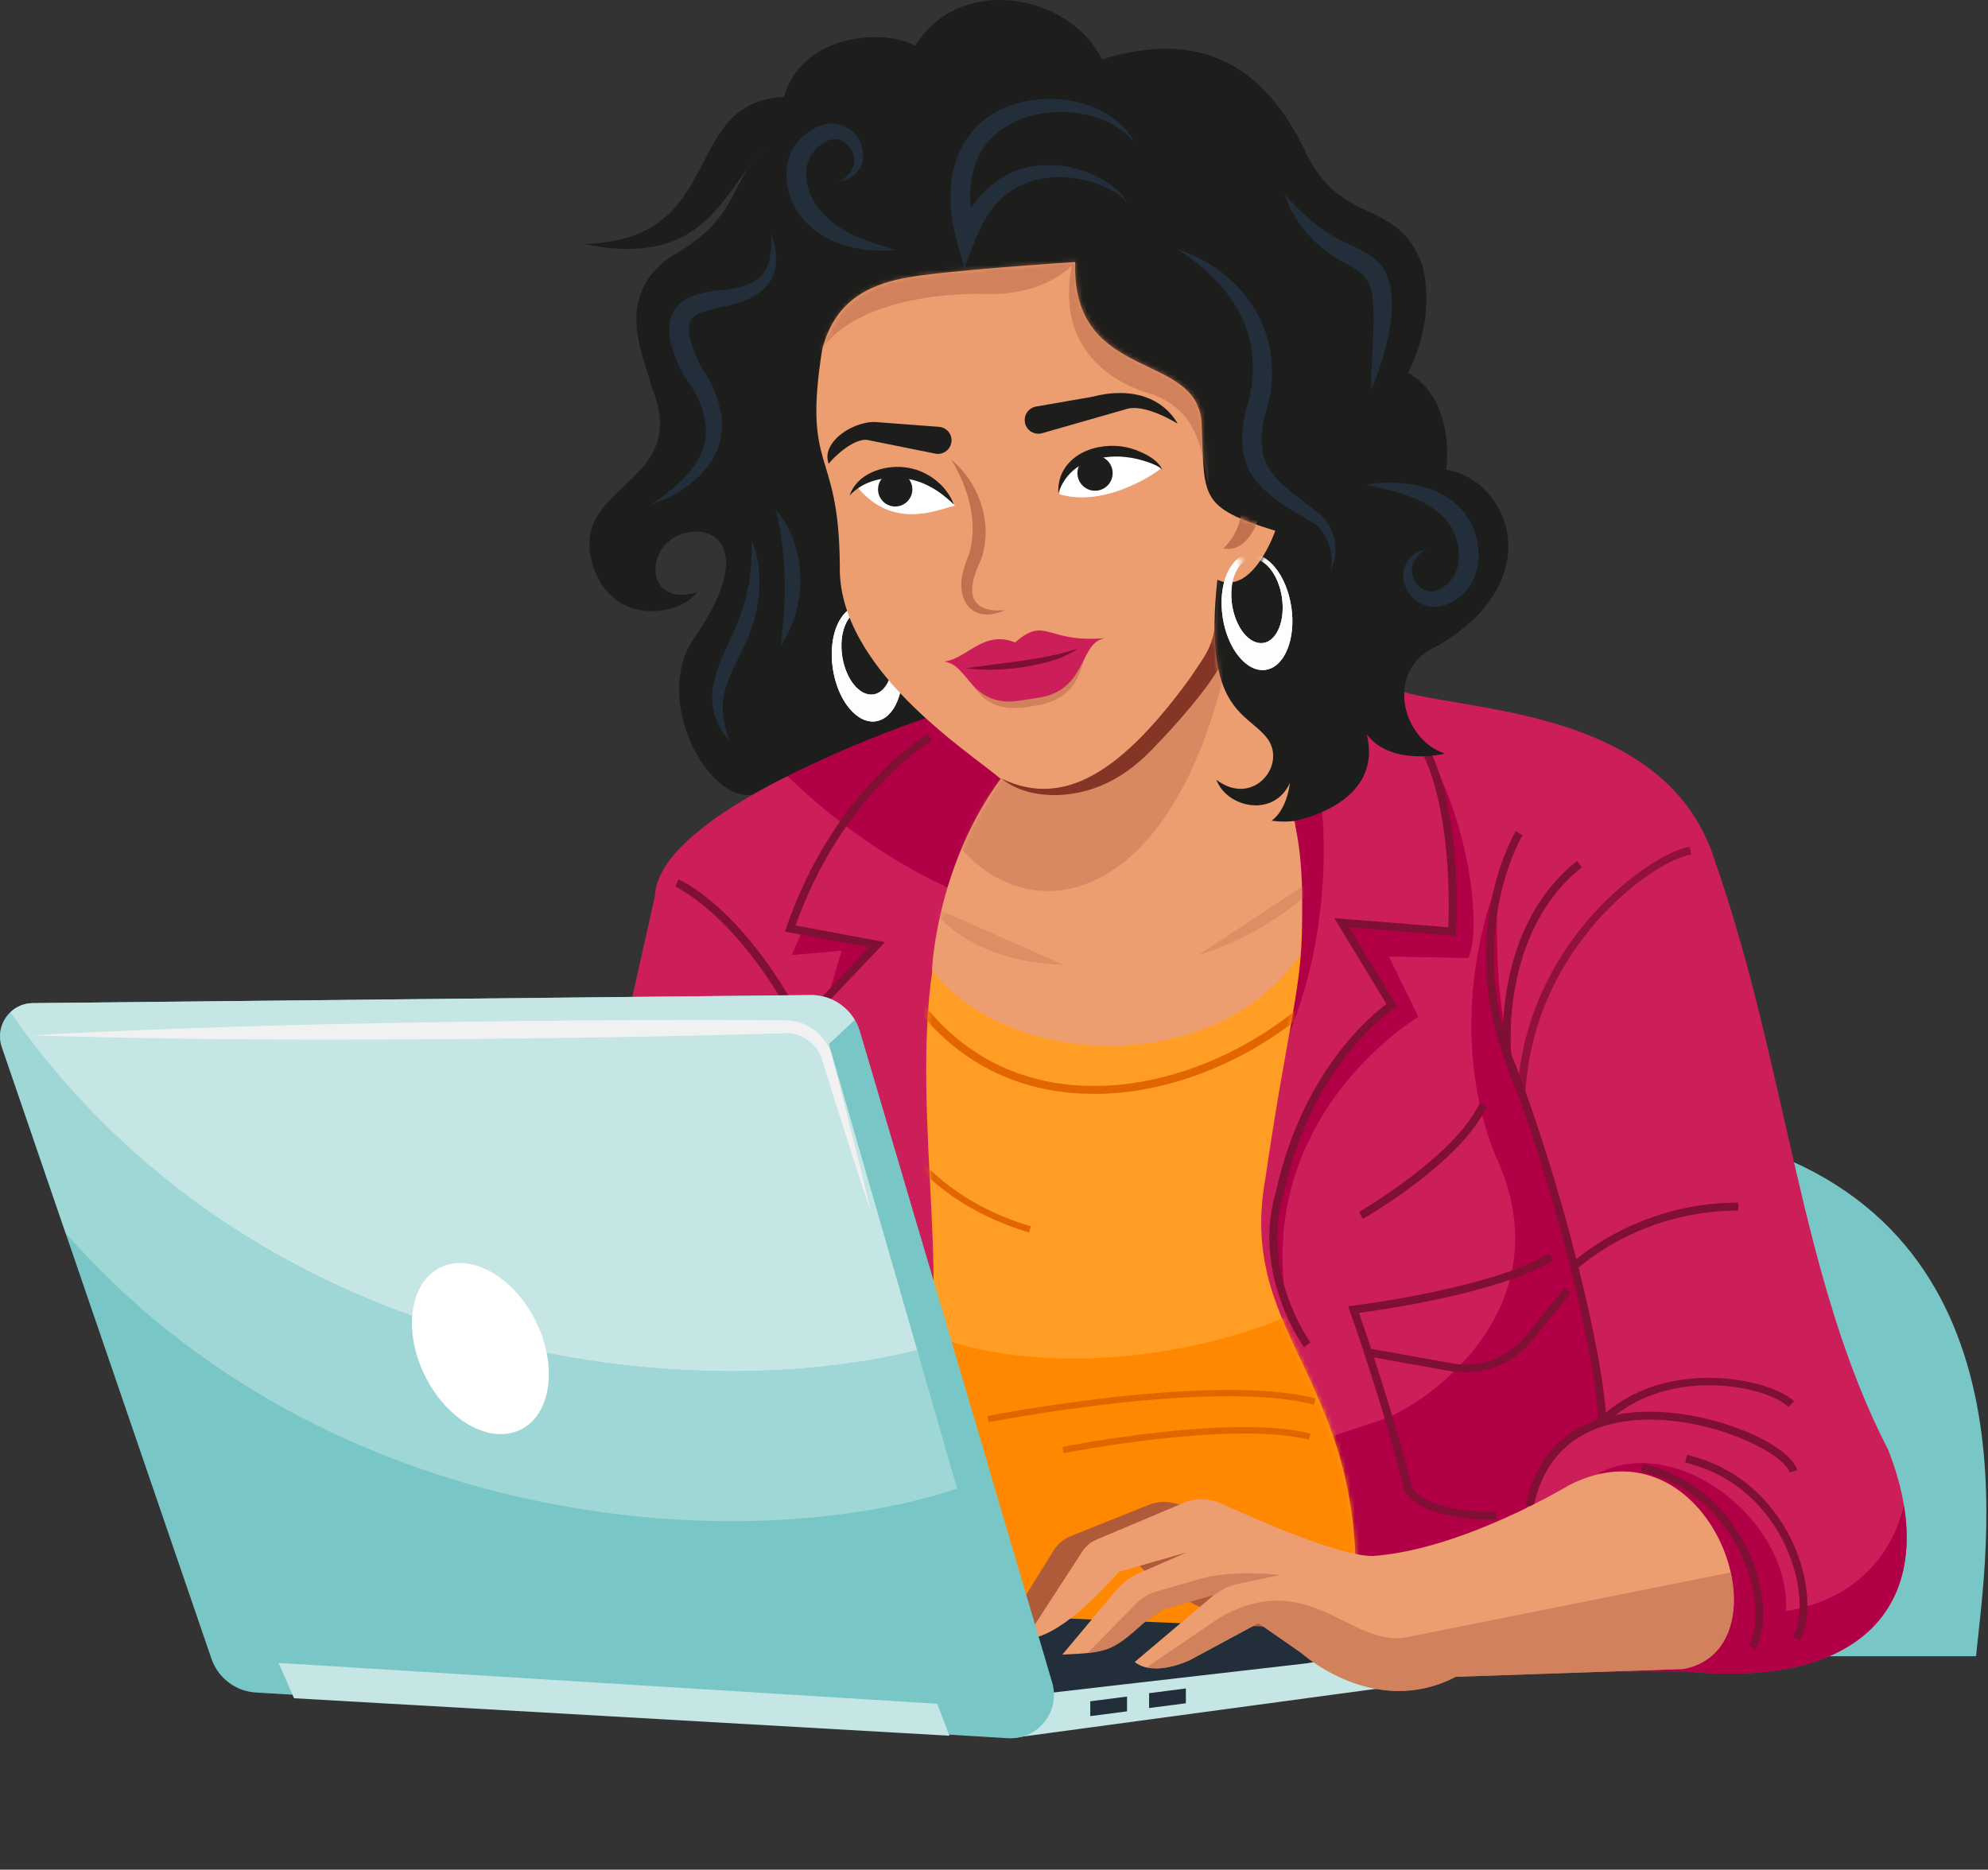 <svg width="438" height="412" viewBox="0 0 438 412" fill="none" xmlns="http://www.w3.org/2000/svg">
<rect x="0" y="0" width="438" height="412" fill="#333333" stroke="none"/>
<path d="M364.831 363.049L350.411 251.629H383.151C449.591 271.079 437.631 341.959 435.361 364.969H369.181L364.831 363.049V363.049Z" fill="#78C7C6"/>
<path d="M304.381 150.179C311.511 157.629 366.291 151.799 377.951 190.049C393.831 235.749 396.591 281.939 416.031 319.529C427.701 349.349 414.571 372.519 371.461 368.309H106.031L144.281 197.499C145.251 175.619 217.371 153.419 223.531 150.829L259.671 143.699L304.401 150.179H304.381Z" fill="#CC1F5A"/>
<path d="M283.641 288.571C275.861 245.791 312.491 224.071 312.491 224.071L306.011 210.781L323.511 211.101C326.431 205.271 324.481 178.041 309.571 157.621C321.561 175.121 319.941 205.261 319.941 205.261L295.631 203.321L306.651 221.471C287.851 235.081 274.561 266.201 283.641 288.561V288.571Z" fill="#B10046"/>
<path d="M287.301 296.869C287.181 296.709 275.601 280.579 281.171 262.389C286.921 236.239 302.031 223.779 305.471 221.239L293.981 202.319L319.101 204.329C319.291 199.679 319.781 177.989 312.941 165.039L314.501 164.219C322.381 179.159 320.881 204.279 320.811 205.339L320.751 206.229L297.271 204.349L307.841 221.759L307.121 222.219C306.941 222.339 289.191 234.069 282.871 262.829C277.531 280.259 288.601 295.679 288.721 295.829L287.301 296.869V296.869Z" fill="#7F1033"/>
<path d="M178.151 231.58C164.551 202.48 148.941 195.46 148.781 195.39L149.481 193.77C150.141 194.05 165.831 201.05 179.751 230.83L178.161 231.58H178.151Z" fill="#7F1033"/>
<path d="M283.641 228.61C292.721 207.54 293.361 181.61 289.151 165.41L266.141 170.27L271.001 212.08L283.641 228.61V228.61Z" fill="#B10046"/>
<path d="M393.511 355.019C394.481 335.249 369.851 315.799 352.351 324.549L362.721 347.889L348.521 368.309H371.481C408.451 371.919 423.351 355.389 419.491 331.799C417.041 341.659 409.861 352.259 393.521 355.019H393.511Z" fill="#B10046"/>
<path d="M232.751 153.42L223.901 150.75L223.521 150.83C219.981 152.32 194.601 160.31 173.501 170.99C177.571 175.05 199.191 195.59 226.601 201.72L232.761 153.43L232.751 153.42Z" fill="#B10046"/>
<path d="M329.991 193.93C316.701 230.23 330.311 256.48 330.311 256.48C344.251 289.54 312.811 310.61 303.411 313.2L291.741 317.09L300.491 349.83L332.251 341.08L336.141 335.89C336.791 322.93 342.621 317.09 352.991 313.2C341.001 234.44 328.031 246.43 329.981 193.93L329.991 193.93Z" fill="#B10046"/>
<path d="M285.261 180.859C289.151 215.319 285.581 213.059 278.781 259.729C272.301 295.709 302.761 304.459 298.231 357.609V368.309H193.541L203.101 302.519C210.231 284.689 199.581 239.569 206.551 207.479L266.141 216.299L285.261 180.859V180.859Z" fill="#FF9D25"/>
<mask id="mask0_40_940" style="mask-type:luminance" maskUnits="userSpaceOnUse" x="193" y="180" width="106" height="189">
<path fill-rule="evenodd" clip-rule="evenodd" d="M285.261 180.859C289.151 215.319 285.581 213.059 278.781 259.729C272.301 295.709 302.761 304.459 298.231 357.609V368.309H193.541L203.101 302.519C209.861 284.979 200.181 241.729 206.181 207.229L266.141 216.309L285.261 180.869V180.859Z" fill="white"/>
</mask>
<g mask="url(#mask0_40_940)">
<path d="M177.331 266.531C191.921 311.261 266.301 302.991 294.011 284.521L317.831 354.041C317.831 354.041 285.261 378.351 283.801 378.351C282.341 378.351 217.681 375.431 217.681 375.431C217.681 375.431 175.871 320.491 176.841 318.061C177.811 315.631 177.331 266.531 177.331 266.531V266.531Z" fill="#FF8800"/>
<path d="M241.011 241.05C238.231 241.05 235.491 240.85 232.801 240.44C217.751 238.15 205.531 229.5 197.471 215.44L199.001 214.57C206.791 228.15 218.571 236.5 233.071 238.71C251.821 241.57 273.641 233.92 290.011 218.74L291.211 220.03C276.791 233.4 258.201 241.06 241.021 241.06L241.011 241.05Z" fill="#E26500"/>
<path d="M226.721 271.582C210.701 266.752 202.171 258.022 197.841 251.552C193.131 244.512 192.231 238.682 192.201 238.442L193.591 238.242C193.621 238.472 197.321 261.252 227.131 270.242L226.721 271.592V271.582Z" fill="#E26500"/>
</g>
<path d="M249.441 342.86C257.061 354.53 282.501 360.52 282.501 360.52L291.091 354.69L274.401 340.75L249.441 342.86H249.441Z" fill="#AF5A38"/>
<path d="M289.631 358.911L184.131 354.531C184.131 354.531 183.641 373.491 185.101 373.491C186.561 373.491 214.271 378.841 214.271 378.841L235.661 378.351L295.941 364.741L289.621 358.911H289.631Z" fill="#222E39"/>
<path d="M336.051 241.302L334.291 241.212C335.961 207.242 364.021 187.812 372.311 186.582L372.571 188.322C364.611 189.502 337.661 208.322 336.051 241.302Z" fill="#91113B"/>
<path d="M333.761 239.85L331.271 232.85C321.201 204.58 333.811 183.37 333.941 183.16L335.441 184.07C335.321 184.26 324.861 201.92 331.121 226.35C331.471 217.25 334.041 200.35 347.431 189.73L348.521 191.11C330.311 205.55 332.941 232.2 332.971 232.46L333.761 239.85V239.85Z" fill="#7F1033"/>
<path d="M352.121 313.23C351.791 299.7 342.441 260.86 331.321 232.9L332.961 232.25C344.141 260.36 353.551 299.52 353.891 313.18L352.131 313.22L352.121 313.23Z" fill="#7F1033"/>
<path d="M347.291 279.8L346.061 278.54C346.201 278.41 360.191 265 382.981 265V266.76C360.911 266.76 347.431 279.67 347.291 279.8Z" fill="#7F1033"/>
<path d="M337.871 332.1L336.151 331.75C339.491 315.47 351.851 311.55 361.631 311.12C376.671 310.48 394.231 318.05 395.981 323.97L394.291 324.47C393.041 320.24 377.181 312.22 361.701 312.88C352.541 313.27 340.971 316.93 337.871 332.1V332.1Z" fill="#7F1033"/>
<path d="M353.301 314.149L352.061 312.909C366.351 298.619 390.211 303.799 395.271 308.789L394.031 310.039C389.291 305.359 366.841 300.609 353.301 314.149V314.149Z" fill="#7F1033"/>
<path d="M396.621 361.512L395.061 360.702C397.441 356.102 396.801 348.132 393.471 340.862C390.931 335.312 384.671 325.512 371.281 322.292L371.691 320.582C385.811 323.972 392.401 334.282 395.071 340.132C398.611 347.862 399.231 356.462 396.621 361.512V361.512Z" fill="#7F1033"/>
<path d="M386.901 363.45L385.341 362.64C387.721 358.04 387.081 350.07 383.751 342.8C381.211 337.25 374.951 327.45 361.551 324.23L361.961 322.52C376.081 325.91 382.671 336.22 385.341 342.07C388.881 349.8 389.501 358.4 386.891 363.45H386.901Z" fill="#7F1033"/>
<path d="M223.681 382.891L305.191 371.871C307.371 371.501 297.531 365.771 294.981 365.711L227.401 373.491L223.671 382.891H223.681Z" fill="#C5E6E5"/>
<path d="M267.291 333.099L258.361 331.169C256.501 330.769 254.561 330.959 252.821 331.719L235.961 338.469C234.371 339.109 233.021 340.239 232.121 341.689L219.681 361.749C230.311 359.209 245.331 344.189 245.801 343.489C246.271 342.789 267.291 333.089 267.291 333.089V333.099Z" fill="#AF5A38"/>
<path d="M172.101 24.51C174.251 6.84 195.591 6.23 201.641 10.16C210.961 -5.56 235.351 -1.83 242.801 13.08C263.871 6.6 277.801 13.73 287.201 32.53C295.301 50.68 307.941 42.9 313.451 58.78C313.451 58.78 316.691 69.48 310.211 82.12C320.911 88.28 318.641 103.51 318.641 103.51C332.901 105.78 341.981 129.11 314.751 143.38C305.671 148.89 308.921 162.83 318.321 166.07C318.321 166.07 306.651 168.99 301.141 161.86C304.381 175.15 290.441 179.79 285.261 180.87C280.081 181.95 237.291 176.12 237.291 176.12L203.581 150.84L213.301 155.22C185.751 163.48 165.661 175.15 165.661 175.15C155.611 176.45 143.621 153.76 153.021 140.47C163.471 125.48 160.721 117.86 153.991 117.13C141.511 116.89 141.031 134.63 153.671 130.42C149.621 135.93 134.221 138.28 130.331 123.61C125.951 106.43 152.371 106.76 143.621 85.36C142.321 79.53 134.631 65.59 147.831 56.51C165.701 46.78 159.011 37.17 173.241 30.13L172.091 24.51H172.101Z" fill="#1D1D1B"/>
<path fill-rule="evenodd" clip-rule="evenodd" d="M189.131 133.462C193.301 132.832 197.551 138.032 198.611 145.062C199.671 152.102 197.141 158.312 192.971 158.942C188.801 159.572 184.551 154.372 183.491 147.342C182.431 140.302 184.961 134.092 189.131 133.462ZM185.561 144.602C186.331 149.712 189.421 153.482 192.451 153.022C195.481 152.562 197.311 148.052 196.541 142.942C195.771 137.832 192.681 134.062 189.651 134.522C186.621 134.982 184.791 139.492 185.561 144.602Z" fill="#FDFDFD"/>
<path fill-rule="evenodd" clip-rule="evenodd" d="M189.131 133.462C193.301 132.832 197.551 138.032 198.611 145.062C199.671 152.102 197.141 158.312 192.971 158.942C188.801 159.572 184.551 154.372 183.491 147.342C182.431 140.302 184.961 134.092 189.131 133.462ZM185.561 144.602C186.331 149.712 189.421 153.482 192.451 153.022C195.481 152.562 197.311 148.052 196.541 142.942C195.771 137.832 192.681 134.062 189.651 134.522C186.621 134.982 184.791 139.492 185.561 144.602Z" fill="#FDFDFD"/>
<path d="M236.891 57.76C236.031 84.77 264.551 76.99 264.761 93.84C265.411 109.61 264.111 111.77 280.971 116.96C280.971 116.96 276.001 131.44 268.221 127.76C264.981 156.93 274.921 156.93 279.241 162.76C283.561 168.59 276.081 177.94 268.001 171.84C270.321 178.03 280.691 180.29 284.211 172.49C283.351 178.97 280.131 180.86 280.131 180.86C283.211 181.27 285.071 180.91 285.071 180.91C285.071 180.91 288.101 190.42 286.371 210.51C267.791 237.52 221.981 235.57 205.341 213.75C205.341 213.75 206.201 191.06 220.471 171.62C213.341 165.57 184.391 147.2 185.031 124.52C184.811 98.16 176.821 104.43 181.141 76.98C183.841 66.82 190.591 62.99 199.181 61.29C207.771 59.59 236.891 57.75 236.891 57.75V57.76Z" fill="#ED9E71"/>
<path d="M190.481 105.901C190.481 105.901 188.191 106.501 189.001 107.481C196.781 116.721 206.291 112.481 210.391 111.401C205.311 104.051 200.691 102.181 190.481 105.911V105.901Z" fill="white"/>
<path d="M209.631 97.289C209.471 99.059 207.811 100.309 206.071 99.959L191.041 96.939C187.971 96.549 183.361 101.049 182.591 102.199C180.671 97.369 188.491 92.379 193.541 93.049L206.891 94.059C208.551 94.189 209.781 95.639 209.641 97.299V97.299L209.631 97.289Z" fill="#1D1D1B"/>
<path d="M209.631 101.34C215.601 106.22 218.641 114.82 216.441 122.4C216.341 122.75 216.211 123.14 216.051 123.48C214.641 126.69 212.431 131.97 216.571 133.91C218.001 134.55 219.771 134.64 221.501 134.4C214.301 137.77 210.191 132.18 212.381 125.28C212.721 123.9 213.291 122.78 213.651 121.61C215.461 114.63 213.291 107.51 209.621 101.34V101.34H209.631Z" fill="#C1714F"/>
<path d="M250.091 31.551C241.161 20.631 218.011 22.771 214.481 37.541C213.281 42.021 213.751 46.981 214.871 51.771L210.831 51.521C213.601 44.201 220.021 37.481 228.121 36.551C234.001 35.821 239.851 37.351 244.631 40.641C246.121 41.731 247.731 43.031 248.301 44.841C247.381 43.241 245.691 42.331 244.111 41.511C236.401 37.781 226.101 37.891 220.021 44.391C216.231 48.041 214.351 54.331 212.441 59.171L210.751 52.821C207.571 41.841 209.591 28.861 221.241 23.791C230.791 19.631 244.981 21.851 250.081 31.551V31.551H250.091Z" fill="#222E39"/>
<path d="M293.041 125.871C294.211 122.111 292.321 117.431 289.781 115.501C283.271 111.611 274.591 107.441 273.801 98.811C273.481 95.931 273.861 93.221 274.391 90.611C275.551 87.421 276.081 83.801 275.991 80.381C276.011 69.361 268.281 60.521 259.331 54.891C275.431 60.121 284.241 75.671 278.541 92.011C276.021 103.841 282.021 106.251 291.111 113.561C294.311 116.741 295.261 121.931 293.041 125.871V125.871V125.871Z" fill="#222E39"/>
<path d="M169.881 51.32C173.421 61.31 168.371 65.93 158.881 67.68C153.591 68.89 150.301 69.48 152.411 75.77C152.891 77.35 153.571 78.94 154.301 80.53L154.131 80.24C155.951 82.93 157.551 85.87 158.431 89.16C161.611 100.23 152.911 107.99 143.301 111.28C155.521 103.1 159.811 95.2 150.451 82.4C145.541 72.88 145.691 65.11 158.201 64.01C167.141 63.16 170.411 60.69 169.881 51.32V51.32V51.32Z" fill="#222E39"/>
<path opacity="0.63" d="M208.931 146.131C214.081 145.451 217.231 138.981 224.241 142.061C230.971 135.631 228.341 142.611 241.261 141.431C239.321 142.241 239.151 144.971 237.941 148.091C236.691 151.331 234.481 154.711 227.381 155.621C213.381 158.281 214.821 146.801 208.931 146.121L208.931 146.131Z" fill="#C1714F"/>
<circle cx="197.231" cy="107.831" r="3.78" fill="#1D1D1B"/>
<path d="M210.171 111.181C206.971 108.081 203.311 105.811 198.931 105.381C194.711 104.991 190.261 105.891 187.211 109.181C188.731 104.461 194.571 102.431 199.191 102.961C203.991 103.421 208.471 106.721 210.171 111.181V111.181V111.181Z" fill="#1D1D1B"/>
<path d="M233.401 108.909C242.721 111.689 252.951 105.429 255.761 103.269C250.571 96.139 233.661 97.589 233.401 108.909H233.401Z" fill="white"/>
<path d="M225.861 93.341C226.301 94.971 227.981 95.921 229.601 95.461L247.941 90.211C252.131 88.691 259.471 93.371 259.471 93.371C256.281 87.801 249.491 85.091 240.511 87.461L228.261 89.591C226.521 89.891 225.411 91.631 225.871 93.341V93.341H225.861Z" fill="#1D1D1B"/>
<circle cx="241.261" cy="104.259" r="3.88" fill="#1D1D1B"/>
<path d="M256.091 103.512C255.251 102.672 254.101 102.282 253.021 101.872C249.861 100.752 246.321 100.272 243.071 100.832C238.421 101.502 234.701 104.012 233.181 108.692C233.091 107.472 233.261 106.222 233.671 105.012C236.031 98.652 244.441 96.972 250.201 99.142C252.441 100.022 255.021 101.232 256.081 103.502V103.502L256.091 103.512Z" fill="#1D1D1B"/>
<path d="M286.721 364.251C286.721 364.251 302.761 378.841 320.721 369.501L370.991 367.771C394.911 362.991 376.881 311.341 345.681 327.281C345.681 327.281 322.221 341.491 302.461 342.881C294.891 342.881 277.231 334.971 268.811 331.221C266.281 330.091 263.391 330.071 260.841 331.141L241.551 339.281C240.281 339.821 239.201 340.721 238.451 341.881L225.961 361.141C233.121 361.141 243.061 350.281 246.531 346.351L261.541 342.051L251.851 346.271C249.571 347.081 247.561 348.481 246.011 350.331L234.051 364.611C243.991 364.151 244.991 363.911 251.931 357.671L255.871 354.751L267.501 351.431L250.001 366.231C254.391 369.701 262.251 365.771 262.251 365.771L277.271 357.681L286.721 364.261V364.251Z" fill="#ED9E71"/>
<mask id="mask1_40_940" style="mask-type:luminance" maskUnits="userSpaceOnUse" x="180" y="57" width="108" height="174">
<path fill-rule="evenodd" clip-rule="evenodd" d="M237.071 57.7C236.211 84.71 264.731 76.93 264.941 93.78C265.591 109.55 264.291 111.71 281.151 116.9C281.151 116.9 276.181 131.38 268.401 127.7C265.161 156.87 275.101 156.87 279.421 162.7C283.741 168.53 274.021 177.83 268.181 171.78C268.401 180.64 279.631 181.94 284.391 172.43C283.531 178.91 279.831 180.8 279.831 180.8C282.861 181.23 285.261 180.85 285.261 180.85C285.261 180.85 288.291 190.36 286.561 210.45C267.981 237.46 222.171 235.51 205.531 213.69C205.531 213.69 206.391 191 220.661 171.56C213.531 165.51 178.741 146.28 181.981 122.29C185.011 103.28 177.011 104.36 181.331 76.91C184.031 66.75 190.781 62.92 199.371 61.22C207.961 59.52 237.081 57.68 237.081 57.68L237.071 57.7Z" fill="white"/>
</mask>
<g mask="url(#mask1_40_940)">
<path opacity="0.47" d="M262.251 149.37C247.341 169.9 234.481 178.27 220.661 171.57L193.381 184.86L208.941 183.4C224.501 206.25 257.071 201.39 269.711 148.4L278.461 146.46L268.411 127.82L267.961 135.16C267.731 138.96 267.211 141.79 265.171 145L262.251 149.38V149.37Z" fill="#C1714F"/>
<path opacity="0.35" d="M204.561 199.441C214.771 213.051 234.221 212.571 234.221 212.571L204.561 199.441Z" fill="#C1714F"/>
<path opacity="0.35" d="M294.171 190.531C282.991 204.631 265.971 209.981 264.031 210.461L294.171 190.531Z" fill="#C1714F"/>
<path d="M267.951 135.148C267.721 138.948 267.201 141.778 265.161 144.988L262.241 149.368C247.331 169.898 234.471 178.268 220.651 171.568C226.441 176.208 236.111 176.288 243.951 172.518C247.641 170.748 251.321 167.948 254.951 163.958C254.951 163.958 264.511 154.238 268.721 146.938C268.721 146.938 267.341 140.698 267.941 135.148L267.951 135.148Z" fill="#843526"/>
</g>
<path d="M217.821 313.409L217.551 312.029C218.041 311.929 267.121 302.349 289.821 308.149L289.471 309.509C267.071 303.779 218.321 313.309 217.821 313.409V313.409Z" fill="#E26500"/>
<path d="M234.351 320.219L234.081 318.839C235.601 318.539 271.551 311.509 288.731 315.909L288.381 317.269C271.491 312.949 234.721 320.139 234.351 320.219V320.219Z" fill="#E26500"/>
<mask id="mask2_40_940" style="mask-type:luminance" maskUnits="userSpaceOnUse" x="180" y="57" width="108" height="174">
<path fill-rule="evenodd" clip-rule="evenodd" d="M237.071 57.699C236.211 84.709 264.731 76.929 264.941 93.779C265.591 109.549 264.291 111.709 281.151 116.899C281.151 116.899 276.181 131.379 268.401 127.699C265.161 156.869 275.101 156.869 279.421 162.699C283.741 168.529 274.021 177.829 268.181 171.779C268.401 180.639 279.631 181.939 284.391 172.429C283.531 178.909 277.911 182.589 277.911 182.589C280.941 183.019 285.261 180.859 285.261 180.859C285.261 180.859 288.291 190.369 286.561 210.459C267.981 237.469 222.171 235.519 205.531 213.699C205.531 213.699 206.391 191.009 220.661 171.569C213.531 165.519 180.901 147.099 184.141 123.119C187.171 104.109 177.011 104.379 181.331 76.929C184.031 66.769 190.781 62.939 199.371 61.239C207.961 59.539 237.081 57.699 237.081 57.699L237.071 57.699Z" fill="white"/>
</mask>
<g mask="url(#mask2_40_940)">
<path d="M273.431 110.957C274.081 116.787 269.541 120.847 269.541 120.847C274.081 121.817 276.671 116.467 277.321 114.037L273.431 110.957Z" fill="#C1714F"/>
<path opacity="0.63" d="M177.821 84.707C181.221 63.317 216.711 64.777 216.711 64.777C230.321 65.267 236.161 58.457 236.161 58.457C232.761 75.637 243.451 84.057 254.151 86.977C263.791 90.787 264.681 98.647 266.141 106.427L271.651 63.317L217.691 38.527L179.281 45.817L177.821 84.707H177.821Z" fill="#C1714F"/>
</g>
<mask id="mask3_40_940" style="mask-type:luminance" maskUnits="userSpaceOnUse" x="257" y="121" width="35" height="39">
<path fill-rule="evenodd" clip-rule="evenodd" d="M271.811 122.791C273.751 122.301 273.921 123.921 273.271 125.061L276.671 125.381L278.941 121.811L291.091 132.341C291.091 132.341 283.311 159.401 282.831 159.401C282.351 159.401 259.661 154.701 259.661 154.701C259.661 154.701 256.261 121.321 257.391 121.151C258.521 120.991 271.811 122.771 271.811 122.771V122.791Z" fill="white"/>
</mask>
<g mask="url(#mask3_40_940)">
<path fill-rule="evenodd" clip-rule="evenodd" d="M275.021 122.122C279.191 121.492 283.441 126.692 284.501 133.722C285.561 140.762 283.031 146.972 278.861 147.602C274.691 148.232 270.441 143.032 269.381 136.002C268.321 128.962 270.851 122.752 275.021 122.122ZM271.451 133.262C272.221 138.372 275.311 142.142 278.341 141.682C281.371 141.222 283.201 136.712 282.431 131.602C281.661 126.492 278.571 122.722 275.541 123.182C272.511 123.642 270.681 128.152 271.451 133.262Z" fill="#FDFDFD"/>
<path fill-rule="evenodd" clip-rule="evenodd" d="M275.021 122.122C279.191 121.492 283.441 126.692 284.501 133.722C285.561 140.762 283.031 146.972 278.861 147.602C274.691 148.232 270.441 143.032 269.381 136.002C268.321 128.962 270.851 122.752 275.021 122.122ZM271.451 133.262C272.221 138.372 275.311 142.142 278.341 141.682C281.371 141.222 283.201 136.712 282.431 131.602C281.661 126.492 278.571 122.722 275.541 123.182C272.511 123.642 270.681 128.152 271.451 133.262Z" fill="#FDFDFD"/>
</g>
<path d="M207.961 145.799C213.111 145.149 216.671 138.759 223.671 141.559C230.431 135.609 230.501 141.769 243.421 140.619C238.011 141.539 239.511 150.709 230.661 153.359C229.531 153.699 224.021 154.539 222.871 154.579C213.601 154.889 213.201 146.329 207.961 145.789L207.961 145.799Z" fill="#CC1F5A"/>
<path d="M212.821 147.261C221.051 145.981 229.441 145.511 237.401 142.961C233.931 145.411 229.571 146.281 225.451 147.021C221.271 147.621 217.021 147.791 212.821 147.271V147.271V147.261Z" fill="#7F0E37"/>
<path opacity="0.63" d="M268.731 356.47L252.601 367.42C256.931 368.41 262.251 365.76 262.251 365.76L277.271 357.67L286.721 364.25C286.721 364.25 302.761 378.84 320.721 369.5L370.991 367.77C380.681 365.83 383.481 356.21 381.321 346.5C366.221 349.52 309.571 360.85 309.571 360.85C297.421 362.79 288.181 345.29 268.731 356.47V356.47Z" fill="#C1714F"/>
<path opacity="0.63" d="M267.431 351.499L268.741 350.649C269.911 349.889 271.201 349.359 272.561 349.069L282.111 347.039C282.111 347.039 271.961 345.939 265.151 347.719L254.791 350.699C253.081 351.189 251.531 352.119 250.281 353.389L239.651 364.249C244.721 363.749 246.521 362.569 251.861 357.769L256.241 354.689L266.541 351.789L266.661 351.719L267.421 351.499H267.431Z" fill="#C1714F"/>
<path d="M180.031 21.839C147.201 16.649 163.461 52.989 128.591 53.759C167.541 61.869 157.511 22.179 184.271 31.799L180.031 21.839Z" fill="#1D1D1B"/>
<path d="M328.421 334.85C324.561 334.85 313.211 334.35 309.481 328.59L309.361 328.31C305.531 312.02 297.471 289.09 297.391 288.86L297.031 287.83L298.121 287.7C298.431 287.66 328.871 283.91 341.361 276.16L342.291 277.65C330.681 284.85 305.081 288.56 299.421 289.31C301.031 293.96 307.641 313.37 311.041 327.76C315.051 333.62 329.491 333.08 329.631 333.07L329.711 334.83C329.611 334.83 329.151 334.85 328.431 334.85H328.421Z" fill="#7F1033"/>
<path d="M322.871 302.439C321.761 302.439 320.641 302.339 319.531 302.139L301.151 298.839L301.461 297.109L319.841 300.409C325.991 301.519 332.241 299.189 336.161 294.339L344.701 283.809L346.071 284.919L337.531 295.449C333.911 299.919 328.501 302.439 322.871 302.439Z" fill="#7F1033"/>
<path d="M300.281 268.59L299.401 267.07C299.611 266.95 320.611 254.75 325.941 243.16L327.541 243.9C321.981 256.01 301.161 268.09 300.281 268.6V268.59Z" fill="#7F1033"/>
<path d="M182.841 218.241L185.431 209.491L174.411 210.461L176.681 205.281L193.861 207.871L182.841 218.241V218.241Z" fill="#B10046"/>
<path d="M181.861 221.439L180.591 220.229L191.471 208.759L172.931 205.299L173.261 204.329C183.941 173.579 204.251 161.829 204.451 161.719L205.321 163.249C205.121 163.359 185.801 174.579 175.271 203.939L194.971 207.609L181.861 221.419V221.439Z" fill="#7F1033"/>
<path d="M46.591 365.53L0.401 230.72C-1.209 226.01 2.251 221.1 7.231 221.05L178.631 219.27C183.621 219.24 188.031 222.51 189.441 227.29L231.821 370.77C233.691 377.14 228.681 383.43 222.061 383.03L56.361 372.96C51.901 372.69 48.041 369.75 46.591 365.52V365.53Z" fill="#78C7C6"/>
<path opacity="0.51" d="M210.891 328.018L202.101 297.508C149.511 310.608 55.271 299.088 2.271 223.078C0.311 224.948 -0.579 227.868 0.401 230.718L14.431 271.668C72.161 337.588 164.131 343.638 210.891 328.018Z" fill="#C5E6E5"/>
<path d="M202.101 297.5L182.671 230.07L188.331 224.76C186.341 221.39 182.671 219.24 178.621 219.27L7.221 221.05C5.261 221.07 3.531 221.85 2.261 223.08C55.261 299.08 149.501 310.6 202.091 297.51L202.101 297.5Z" fill="#C5E6E5"/>
<path d="M210.891 328.018C213.521 327.138 216.011 326.188 218.351 325.178L209.561 295.398C207.191 296.158 204.691 296.858 202.111 297.498L210.901 328.008L210.891 328.018Z" fill="#78C7C6"/>
<path d="M202.101 297.502C204.691 296.862 207.181 296.162 209.551 295.402L189.431 227.292C189.161 226.392 188.791 225.542 188.331 224.762L182.671 230.072L202.101 297.502Z" fill="#78C7C6"/>
<ellipse cx="105.846" cy="297.173" rx="13.61" ry="19.93" transform="rotate(-26.47 105.846 297.173)" fill="white"/>
<path d="M7.121 228.13C50.831 225.74 96.671 225.06 140.531 224.77C151.361 224.76 162.231 224.73 173.061 224.83C177.881 224.79 182.341 228.34 183.391 233.02C183.701 234.13 185.151 239.88 185.481 241.1C187.661 249.73 189.851 258.36 191.861 267.03C189.011 258.59 186.331 250.11 183.641 241.62L181.661 235.25L181.171 233.66C180.101 229.75 176.231 227.27 172.261 227.7C161.711 228.03 151.121 228.24 140.571 228.47C96.691 229.18 50.901 229.54 7.121 228.14V228.14L7.121 228.13Z" fill="#F1F1F1"/>
<path d="M64.781 374.221L61.381 366.441L206.501 375.441L209.171 382.481L64.781 374.221V374.221Z" fill="#C5E6E5"/>
<path d="M197.341 55.049C189.741 55.929 180.511 53.759 175.851 46.849C172.771 42.359 172.021 35.459 175.851 31.099C178.091 28.619 181.541 26.509 185.091 27.479C188.221 28.319 190.301 31.399 190.161 34.509C190.121 37.459 187.551 39.769 184.791 39.969C186.911 38.979 188.601 36.919 188.141 34.589C187.841 32.689 186.261 30.899 184.381 30.699C182.481 30.399 180.331 32.039 178.941 33.799C176.771 36.969 177.511 41.369 179.411 44.569C183.251 50.739 190.331 53.059 197.351 55.039V55.039L197.341 55.049Z" fill="#222E39"/>
<path d="M300.761 106.791C308.301 105.541 317.871 106.591 322.951 113.401C326.201 117.931 326.861 124.541 323.741 129.301C321.651 131.941 318.371 134.291 314.741 133.591C311.541 132.981 309.241 130.021 309.171 126.891C309.011 123.931 311.441 121.441 314.201 121.081C312.131 122.201 310.571 124.371 311.191 126.671C311.621 128.551 313.321 130.241 315.211 130.301C317.131 130.461 319.181 128.671 320.461 126.811C322.041 123.371 321.531 118.941 319.501 115.791C315.351 109.811 307.831 108.381 300.771 106.771V106.771L300.761 106.791Z" fill="#222E39"/>
<path d="M282.991 42.898C286.031 46.058 289.071 49.128 292.751 51.408C296.521 54.018 301.521 54.858 304.501 58.728C309.321 65.698 305.011 78.808 302.111 86.008C302.041 79.378 302.951 72.878 302.491 66.418C302.241 61.898 300.491 60.078 296.441 58.048C290.321 54.938 285.271 49.408 282.991 42.908V42.908V42.898Z" fill="#222E39"/>
<path d="M165.661 119.059C168.581 126.489 167.471 135.279 163.981 142.319C162.361 145.899 160.431 149.159 159.611 152.609C158.691 156.239 159.501 159.929 160.801 163.469C159.501 161.989 158.451 160.269 157.721 158.359C155.421 152.449 158.381 146.179 160.881 140.909C162.481 137.469 163.841 134.049 164.641 130.419C165.431 126.789 165.641 122.999 165.661 119.069V119.069V119.059Z" fill="#222E39"/>
<path d="M170.941 112.332C177.911 120.442 177.971 133.522 172.071 142.242C172.101 140.892 172.331 139.632 172.421 138.352C173.391 129.582 172.941 120.972 170.941 112.332V112.332V112.332Z" fill="#222E39"/>
<path d="M248.311 377.112L240.211 378.162V374.892L248.311 373.852V377.112V377.112Z" fill="#222E39"/>
<path d="M261.271 375.329L253.171 376.379V373.109L261.271 372.059V375.329V375.329Z" fill="#222E39"/>
</svg>
